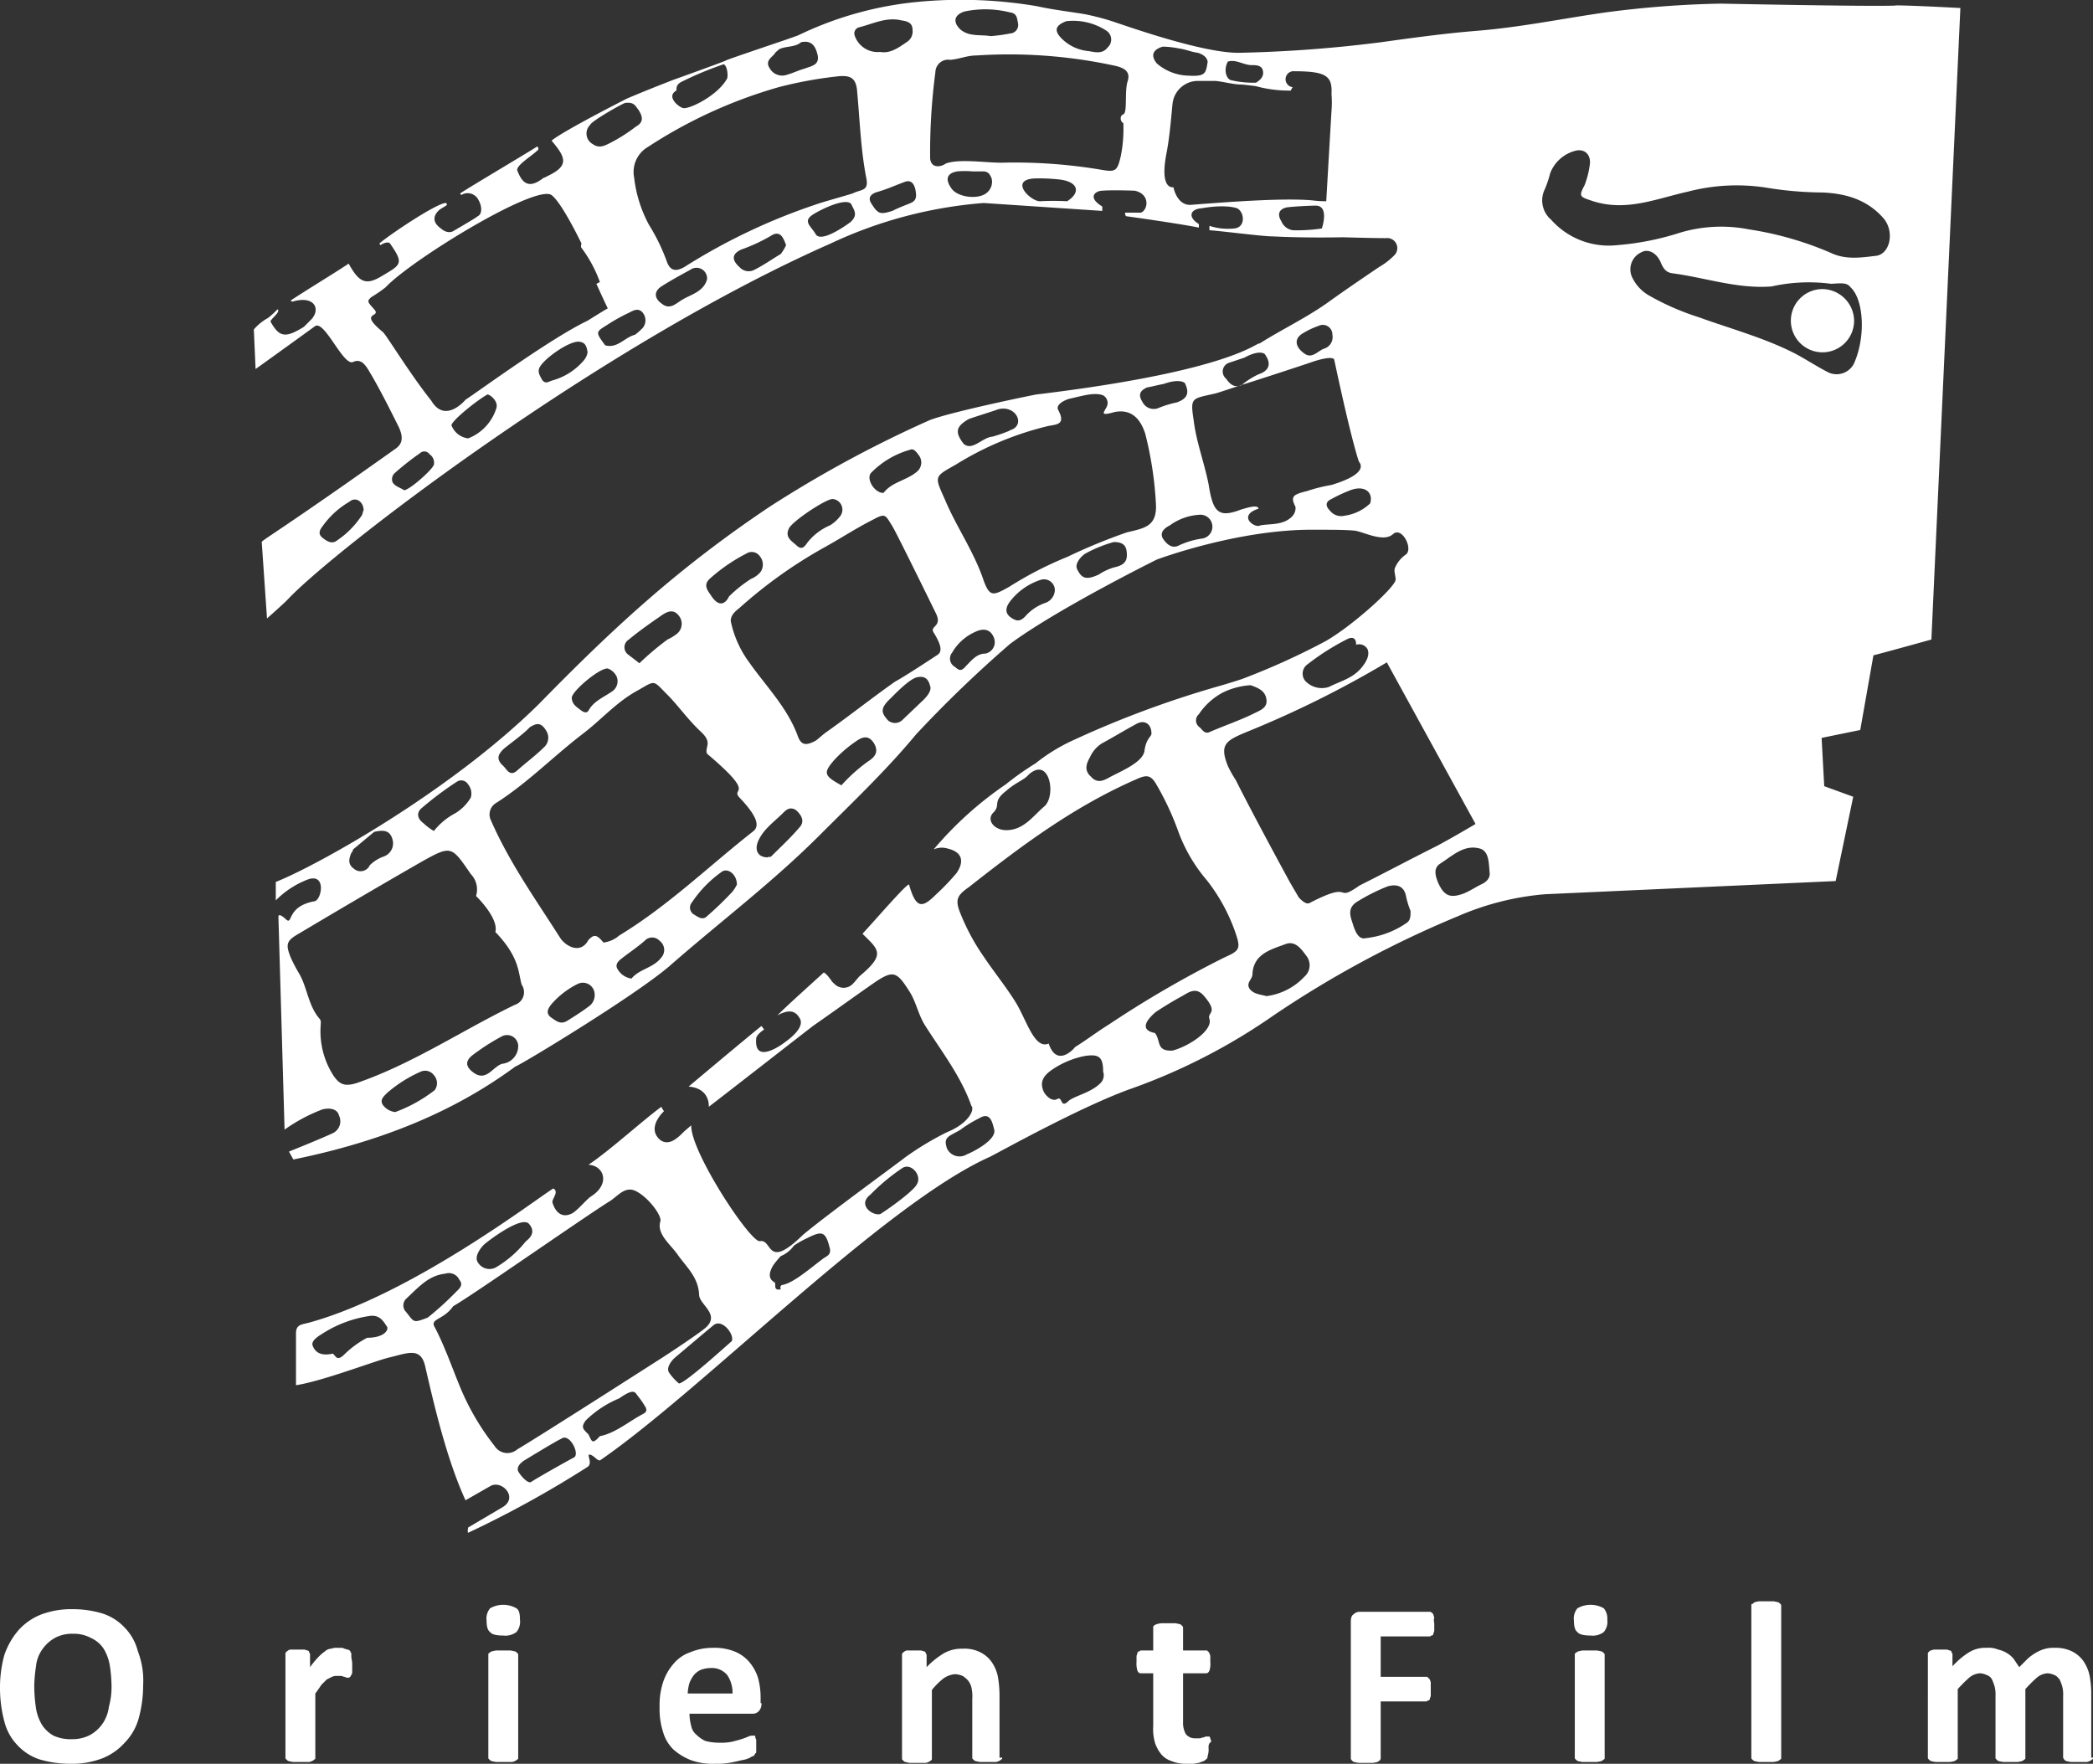 <svg xmlns="http://www.w3.org/2000/svg" width="238.3" height="200.813" viewBox="0 0 238.3 200.813"><rect x="0" y="0" width="238.3" height="200.813" fill="#333333" stroke="none"/><g transform="translate(0.2 0.013)"><path d="M207.3,32.9a3.6,3.6,0,1,0,3.6,3.6A3.65,3.65,0,0,0,207.3,32.9Z" fill="#fff"/><path d="M215.6.6c.4,0,.4.2-19.9-.2a115.5,115.5,0,0,0-13.1,1c-4.9.7-9.7,1.7-14.7,2.1-3.7.3-7.3.8-10.9,1.3A151.251,151.251,0,0,1,140.8,6c-4.1,0-12.3-2.9-14.4-3.6a28.063,28.063,0,0,0-3.1-.8c-1.8-.3-3.6-.5-5.4-.9A51.707,51.707,0,0,0,104.3.2,39.983,39.983,0,0,0,90.7,4c-.7.3-8.3,2.8-8.3,2.9-.7.3-6,2.2-6,2.2-2.3.9-3.3,1.3-5.2,2.1,0,0-7.3,3.7-8.6,4.8,1.7,2,2,2.9-.6,4.1-.1.1-.3.1-.4.2-1.7,1.3-2.4.4-2.9-.9-.2-.6,1.9-1.8,2.4-2.4,0,0,0-.4-.2-.3-.4.3-7.5,4.5-8.7,5.3l.1.2a1.373,1.373,0,0,1,2,.6c.3.5.5,1.5-.1,1.8-.2.2-2.8,1.7-2.8,1.7s-.6.4-1.4-.3c-1.4-1-.4-1.9-.2-2.1.4-.3.7-.4.9-.6l-.1-.2c-.9-.1-6.3,3.5-7.6,4.6l.1.2c.5-.3.9-.4,1.1-.2,1.6,2.3,1.3,2.4-.9,3.7-1.8,1.1-2.6.8-3.8-1.4-1.8,1.2-4.8,3-6.6,4.2.2.2.2.1.3.1,2.5-.7,3.2,1,1.9,2.2l-.7.7c-2.1,1.3-2.8,1.2-3.8-.6,0-.3,1.2-1.1.8-1.4a9.958,9.958,0,0,1-1.1,1,5.593,5.593,0,0,0-1.6,1.3l.2,4.5c1.7-1.2,6.8-4.9,6.8-4.9,1.1-.6,3.2,4.6,4.3,4.1s1.6.7,2.1,1.5c1.1,1.9,2.1,3.9,3.1,5.9.5,1.1.5,1.9-.4,2.5C32,60.2,29.6,61.5,29.6,61.7l.6,8.7s1.7-1.5,2.3-2.1c5.1-5.5,35.6-29,61.9-40.6a49.857,49.857,0,0,1,17.4-4.6l13.5.9v-.5c-1.8-1.1-.7-1.8,0-1.8,1.2-.1,3.7,0,3.7,0,1.8.4,1.5,2.2.7,2.5h-1.8a.584.584,0,0,0,.1.4s5.8.8,8.3,1.3v-.4c-1.3-.8-1-1.7.3-1.8,2.9-.5,4.2,0,4.2.1.7.5.8,2.1-.5,2.2a6.72,6.72,0,0,1-2.8-.3v.5c1.5.1,6,.7,7.2.7,3.9.2,8,.1,8,.1s3.3.1,4.9.1a1.147,1.147,0,0,1,1,1.9,7.945,7.945,0,0,1-1.8,1.4c-2.2,1.5-3.4,2.3-5.5,3.8-2.6,1.9-5.4,3.2-8.1,4.9-.3-.2-3,3.1-25.4,5.8-.1,0-9.4,1.9-12.1,2.9a134.593,134.593,0,0,0-18.3,9.9C77.1,64.6,69.8,71.3,61.2,80.1c-10,9.9-25.2,18.4-30,20.3v2.1a10.257,10.257,0,0,1,3.7-2.4c2.1-.7,1.5,2.4.7,2.5-3.3.6-2.4,2.9-3.3,2-.9-.8-.8-.2-.8-.2,0-.1.7,24.2.7,24.2a19.212,19.212,0,0,1,4.3-2.3c.8-.2,1.7-.1,1.9.7a1.5,1.5,0,0,1-.7,2c-1.5.7-5,2.1-5,2.1l.5.9c12.3-2.5,20-6.7,25.3-10.6.3,0,13.4-7.9,17.5-11.4,5.7-5,11.7-9.5,17.1-14.9,3.8-3.8,7.6-7.4,11-11.5a139.051,139.051,0,0,1,10.7-10.3c5.4-4,16.7-9.6,16.7-9.6s9.3-3.5,18-3.4c1.8,0,3.4,0,4.5.1,1,.1,3.3,1.4,4.4.4,1-.9,2.3,1.6,1.5,2.3a3.5,3.5,0,0,0-1.3,1.6c-.1.4.1.8.1,1.3-.1.9-5,5.3-8,7a81.2,81.2,0,0,1-9.5,4.3s-1.2.4-2.6.8a114.547,114.547,0,0,0-16.9,6.3,20.646,20.646,0,0,0-4,2.5,33.338,33.338,0,0,0-3.4,2.4,40.717,40.717,0,0,0-8.2,7.4,2.265,2.265,0,0,1,1.6-.1c1.7.4,1.9,1.5,1,2.8a26.077,26.077,0,0,1-2.3,2.4c-1.6,1.6-2.3,1.7-3.1-1.1-.2-.2-3.9,4.1-5.3,5.6,1.8,1.8,2.7,2.3-.3,4.8-.3.3-.5.6-.8.9a1.45,1.45,0,0,1-2.1,0c-.4-.3-.6-.9-1.2-1.3-1.3,1.2-3.9,3.5-5.3,4.9,1.8-1,2.3-.1,2.6.4.5,1.1-1.4,2.4-1.8,2.7,0,0-3.5,2.7-3.2-.5,0-.2.3-.6.9-1l-.3-.4c-1.4,1.1-8.3,6.9-8.3,6.9,2.5.2,2.3,2.3,2.3,2.3,2.1-1.6,11.7-9.1,12-9.3,2.3-1.6,4.5-3.2,6.8-4.8,2.2-1.5,2.6-1.3,4,.9.8,1.2,1,2.6,1.8,3.9,1.9,3,4.1,5.8,5.3,9.2.4.4-.3,2-2.8,3a34.04,34.04,0,0,0-4.8,2.9c-.2.2-9,6.6-11.6,8.8-4.2,4.1-3.4.4-4.9.7-1.1.1-7.9-10.2-7.8-13.2-.2.2-.7.6-.9.8-.6.6-1.6,1.6-2.6.9-1.7-1.4.4-3.3.4-3.3a2.186,2.186,0,0,1-.3-.5c-2.3,1.7-5.9,5-8.3,6.6,1.8.1,2.5,2.2.3,3.6-.5.3-1.7,1.8-2.3,2-.9.4-1.7,0-2.1-1.3-.1-.4.8-1.2.1-1.6-1.7,1-16.1,12.1-27.9,15.3-.8.2-1.4.2-1.4,1.2v5.9c3.2-.5,9.3-2.9,10.8-3.2,2-.5,3.4-1.1,3.9,1,1.1,4.8,2.5,10.7,4.6,15.3l2.8-1.6c1.3-.8,3.3,1.3,1.4,2.4l-3.9,2.3s-.1.5,0,.6A120.08,120.08,0,0,0,66.7,167c.6-.4-.1-1.4.2-1.4.5,0,1,.9,1.3.6,11.6-8,32.2-29.1,44.3-34.5,1.2-.6,10.5-5.8,16.2-7.8a68.305,68.305,0,0,0,16.1-8.3,117.9,117.9,0,0,1,21-11.3,31.363,31.363,0,0,1,9.9-2.5l33.1-1.5,2-9.6-3.3-1.2-.3-5.5,4.4-.9,1.5-8.5c1.2-.3,6.6-1.8,6.6-1.8L223,.9S217.5.6,215.6.6ZM97.6,3.1c1.6-.4,3.1-1.2,4.8-.8.6.1,1.3.2,1.3,1.1a1.42,1.42,0,0,1-.7,1.4c-1,.7-1.9,1.3-3,1.1A2.755,2.755,0,0,1,97.1,4,.715.715,0,0,1,97.6,3.1ZM88,6.1c.1-.2.3-.3.5-.5.8-.4,1.8-.2,2.5-.8,1.3-.3,1.7.6,1.9,1.5.2,1.1-.7,1.2-1.5,1.5-.7.2-1.3.5-2,.7a1.638,1.638,0,0,1-2-.8C86.9,6.9,87.7,6.5,88,6.1ZM76.8,10.3c.1,0-.2-.6.6-1a38.649,38.649,0,0,1,4.8-2c.4.2.5,1.2.4,1.6-1,1.9-4.2,3.5-5,3.4C77.1,12.2,75.6,11,76.8,10.3ZM69,12.8Zm-2,1.4c.1-.4,3.6-2.4,4-2.5,1-.1,1.1.3,1.5.8.5.8.6,1.4-.3,1.9a18.935,18.935,0,0,1-3,1.9c-.6.3-1.2.6-1.9.1A1.37,1.37,0,0,1,67,14.2ZM40.9,58.8a9.91,9.91,0,0,1-2.7,2.7c-.6.5-1.2.1-1.7-.3-.6-.5-.2-1,.1-1.4a9.718,9.718,0,0,1,3-2.7c.7-.6,1.6,0,1.6,1C41.1,58.2,41.1,58.6,40.9,58.8Zm8.3-5.9c-.2.6-2.8,2.9-3.4,2.9-.4-.3-1-.4-1.3-.9a.947.947,0,0,1,.3-1.1,30.128,30.128,0,0,1,2.8-2.2.713.713,0,0,1,1.1.1A1.161,1.161,0,0,1,49.2,52.9Zm7.1-6.4a5.405,5.405,0,0,1-3.2,3.4,2.338,2.338,0,0,1-1.9-1.5c.1-.6,3-2.9,4.1-3.5C55.6,44.9,56.6,45.7,56.3,46.5Zm9.9-5.4a7.223,7.223,0,0,1-3.5,2.2c-.4.1-.8.5-1.2-.1-.2-.4-.5-.8-.3-1.3.4-1,3.5-3.2,4.6-3,.7.1.8.6.9,1.2A1.905,1.905,0,0,1,66.2,41.1ZM52.8,45.5s-2.3,2.8-3.9.1c-2.4-3-5.2-7.6-5.5-7.8-2.9-2.4-.1-1.6-1-2.6-.7-.8-.9-.9-.3-1.4a15.258,15.258,0,0,0,1.6-1.1c2.9-3.1,17.1-11.8,18.9-10.5,1.2.9,3.4,5.5,3.4,5.5s-.1.4,0,.5a14.839,14.839,0,0,1,2.1,3.9l-.4.2s1,2.2,1.3,2.8c0,0,.1-.1-2.3,1.4C62.5,38.5,54.2,44.6,52.8,45.5ZM73,37.3a7.271,7.271,0,0,1-.9.8c-1.2.3-2,1.6-3.4,1.2-1.1-1.5-1.1-1.5.2-2.3a20.13,20.13,0,0,1,2.5-1.4c.4-.2,1-.6,1.5-.1A1.374,1.374,0,0,1,73,37.3Zm4.5-3.2c-.7.4-1.4,1.2-2.3.5-.9-.6-1-1.4-.1-2,1.1-.7,2.2-1.3,3.3-1.9a1.205,1.205,0,0,1,1.9,1.1C79.9,33.2,78.5,33.5,77.5,34.1Zm11.2-5.2c-1,.6-2,1.3-3,1.8a1.384,1.384,0,0,1-1.7-.3c-.9-.8-.9-1.5.2-2a19.515,19.515,0,0,0,3.6-1.7c.9-.4,1.2.4,1.5,1.2A5.3,5.3,0,0,1,88.7,28.9Zm7.9-3.6c-1.1.8-3.3,2.2-3.9,1.4-.5-.9-1.4-1.4-.6-2.1.6-.5,3.9-2.2,4.6-1.4C97.1,24,97.5,24.5,96.6,25.3Zm.3-3.3c-.9.3-3.5,1-4.3,1.3a68.417,68.417,0,0,0-14.9,7.1c-.9.5-1.6.5-2-.7a22.186,22.186,0,0,0-2-4.1A14.816,14.816,0,0,1,72,20.2a3.293,3.293,0,0,1,1.6-3.5A54.331,54.331,0,0,1,88.5,9.9,46.561,46.561,0,0,1,95,8.7c1.6-.2,2.3.1,2.4,1.8.3,3.3.4,6.4,1,9.6C98.8,21.8,97.9,21.5,96.9,22Zm4.5,2c-1.3.4-1.6.4-2.3-.7-.5-.7-.3-1.1.4-1.4,1.4-.4,2.2-.8,3.3-1.2,1.3-.5,1.3,1.5,1.3,1.6C104,23.2,103.4,23,101.4,24ZM121.2,2.4a6.906,6.906,0,0,1,4.6,1.1,1.207,1.207,0,0,1,.1,1.9c-.6.8-1.5.5-2.2.4a4.942,4.942,0,0,1-3-1.4C119.8,3.5,119.9,2.9,121.2,2.4ZM109.6,1.3a11.423,11.423,0,0,1,5.2.1c.8.1.8.7.9,1.2a.973.973,0,0,1-.9,1.2,19.192,19.192,0,0,1-2.2.3c-1.2-.2-2.5.1-3.5-.8C108.3,2.5,108.4,1.7,109.6,1.3Zm2.7,20.5c-.9,1-3.5.7-4.2-.4-.7-1-.5-1.7.7-1.9a9.633,9.633,0,0,1,1.7,0h1.2c.6,0,.8.3,1,.8A1.6,1.6,0,0,1,112.3,21.8Zm9,1.1a28.887,28.887,0,0,0-3.1,0c-1.1,0-3.6-2.5-.5-2.6a20.9,20.9,0,0,1,2.5.1C122.6,20.6,122.9,21.9,121.3,22.9Zm6.9-13.7c-.4,1.2,0,3.6-.5,3.8s-.3.9,0,1a15.833,15.833,0,0,1-.3,3.8c-.4,1.7-.6,1.8-2.3,1.5a59.423,59.423,0,0,0-10.8-.8c-1.9.1-5.1-.5-6.8.1-.7.5-1.8.5-1.8-.7a69.7,69.7,0,0,1,.6-9.7A1.455,1.455,0,0,1,108,6.8c1.1-.1,1.9-.5,3-.5a56.874,56.874,0,0,1,15.4,1.1C127.4,7.6,128.6,7.9,128.2,9.2ZM139.6,7c.9-.3,1.8.4,2.7.4.5,0,1.2,0,1.3.7.1.6-.3,1-.8,1.3a10.929,10.929,0,0,1-2.9-.3C139.4,8.9,139.1,7.9,139.6,7Zm-7.4-1.7a9.441,9.441,0,0,1,1.8.2c.8.1,1.4.4,2.2.5.6.2,1,.5,1.1,1-.2,1.4-.3,1.7-2.2,1.6a5.7,5.7,0,0,1-3.6-1.4C130.3,5.7,132.2,5.3,132.2,5.3ZM150.3,26a18.7,18.7,0,0,1-3.3.2,1.655,1.655,0,0,1-1.3-1c-.5-.8-.3-1.4.6-1.6.7-.1,2.6-.2,3.3-.2C151.2,23.4,150.3,26,150.3,26Zm1.1-13.4c-.2,3.4-.6,10.3-.6,10.3a12.647,12.647,0,0,1-1.6-.1c-3.3-.3-9.8.2-13.7.5-1.7.2-2.1-2-2.1-2s-1.6.4-.8-3.8c.4-2,.6-4.8.7-5.7a2.91,2.91,0,0,1,2.8-2.6h2.1c.9.1,1.6.3,2.6.4.6,0,2,.2,2,.2a14.3,14.3,0,0,0,4,.5c-.1-.1.3-.4.1-.4a.913.913,0,0,1,.3-1.8c3.7,0,4.3.6,4.2,2.6A11.977,11.977,0,0,1,151.4,12.6Zm-3.2,25.3a8.865,8.865,0,0,1,1.7-.8,1.093,1.093,0,0,1,1.6,1,1.377,1.377,0,0,1-1,1.6c-.7.3-1.3,1.1-2.1.6C147.2,39.5,147.1,38.5,148.2,37.9Zm-38.1,9.8c.5-.2,2.8-.9,3.3-1.1,2.1-.6,3.3,1.9,1.3,2.4h.1a15.872,15.872,0,0,1-2,.7c-1.2.1-2.3,1.7-3.3.8C108.6,49.3,108.5,48.6,110.1,47.7ZM99,53.8a9.925,9.925,0,0,1,4.4-2.6c.4-.2.7.2,1,.6a1.367,1.367,0,0,1-.1,1.8c-1.2,1.1-2.9,1.2-3.9,2.5h-.2C99.2,55.9,98.4,54.4,99,53.8Zm-9.4,6.4c.3-.8,4.2-3.4,5-3.4a1.217,1.217,0,0,1,.9,1.9,4.146,4.146,0,0,1-1.2,1.1,6.5,6.5,0,0,0-2.6,2c-.4.6-.7.8-1.3.2C89.8,61.5,89.2,61.1,89.6,60.2Zm-8.9,5.6A19.783,19.783,0,0,1,84.8,63a1.12,1.12,0,0,1,1.5.3,1.5,1.5,0,0,1,.1,1.8,2.836,2.836,0,0,1-1.1.8,15.131,15.131,0,0,0-2.5,2s-.8,1.9-2.1-.2C80.1,66.9,80,66.4,80.7,65.8Zm-9.3,7c1.2-1,2.5-1.9,3.8-2.8.6-.4,1.3-.7,1.9.1a1.461,1.461,0,0,1-.3,2.1,5.3,5.3,0,0,1-1,.6,31.755,31.755,0,0,0-3.2,2.7s-.9-.7-1.3-1A1.029,1.029,0,0,1,71.4,72.8ZM69,76.1a1.789,1.789,0,0,1,1,.9,1.387,1.387,0,0,1-.5,1.7c-1,.7-2.1,1.1-2.7,2.2-.2.3-.5.2-.8,0-.5-.4-1.1-.7-1.1-1.5C65,78.6,68.1,76,69,76.1ZM57.1,85.3c.3-.3,2.4-1.8,3-2.5.8-.5,1.3-.6,1.9.4a1.465,1.465,0,0,1-.3,1.9c-.9.9-2,1.7-3,2.6-.9.8-1.2-.2-1.7-.6C56.3,86.4,56.5,85.9,57.1,85.3ZM47.8,92a37.919,37.919,0,0,1,4-3,.9.9,0,0,1,1.3.3,1.625,1.625,0,0,1,.3,1.5,5.162,5.162,0,0,1-1.8,1.8,7.551,7.551,0,0,0-2.4,2,6.233,6.233,0,0,1-1.2-.9C47.3,93.2,47.2,92.5,47.8,92Zm-8,5.1a.758.758,0,0,0,.2-.4l2.4-2c.9-.2,1.8-.3,2.1.9a1.584,1.584,0,0,1-1,1.9,4.355,4.355,0,0,0-1.6,1,1.148,1.148,0,0,1-1.8.4C39.4,98.4,39.5,97.8,39.8,97.1Zm9.5,27a16.634,16.634,0,0,1-4.5,2.5,2.024,2.024,0,0,1-1.4-.8c-.4-.6.1-1,.5-1.4a15.214,15.214,0,0,1,3.8-2.4,1.24,1.24,0,0,1,1.5.4A1.352,1.352,0,0,1,49.3,124.1Zm7.7-3c-1.1.3-1.8,2.1-3.3,1-.8-.6-1-1.2-.2-1.9a24.639,24.639,0,0,1,3.4-2.2,1.272,1.272,0,0,1,1.9,1.2A2.034,2.034,0,0,1,57,121.1Zm1.4-6.7c-6,2.9-11.6,6.7-18,8.9-1.3.4-1.9.2-2.6-.8a9.29,9.29,0,0,1-1.5-5.6c0-.3.1-.7-.1-.9-1.3-1.5-1.4-3.5-2.3-5.1a17.377,17.377,0,0,1-1-1.9c-.6-1.5-.5-1.9.9-2.7,4.7-2.8,9.3-5.5,14-8.2,3.4-1.9,3.4-1.8,5.6,1.4A2.519,2.519,0,0,1,54,102s2.6,2.5,2.2,4.1c2.8,2.9,2.6,4.7,3,6A1.515,1.515,0,0,1,58.4,114.4Zm8.4.2c-.8.6-1.6,1.1-2.4,1.6s-1.3,0-1.9-.4c-.6-.5-.3-1,.1-1.5a9.621,9.621,0,0,1,3-2.3,1.339,1.339,0,0,1,1.9,1.1A1.579,1.579,0,0,1,66.8,114.6Zm8.3-5.6c-.9,1.2-2.5,1.3-3.4,2.4a2.156,2.156,0,0,1-1.6-1.1c-.3-.5.1-.9.5-1.2.9-.7,1.8-1.3,2.6-2a1.151,1.151,0,0,1,1.7,0A1.3,1.3,0,0,1,75.1,109Zm8.1-7.5a38.335,38.335,0,0,1-2.9,2.8c-.5.5-1,.1-1.5-.2a.913.913,0,0,1-.2-1.4,13.336,13.336,0,0,1,3.3-3.4c.7-.6,1.8.2,1.8,1.4A4.454,4.454,0,0,1,83.2,101.5Zm2.4-6.9c-5.1,4-9.7,8.5-15.3,11.9a3.33,3.33,0,0,1-1.8.8c-.8-1-1.1-.9-1.7-.3-.9,1.7-2.6.7-3.2-.2-2.8-4.4-5.8-8.6-7.9-13.4a1.521,1.521,0,0,1,.6-2c3.6-2.3,6.5-5.3,9.9-7.9,2.1-1.6,3.8-3.6,6.2-4.9,2.1-1.2,1.7-1.2,3.4.5,1.2,1.2,2.3,2.8,3.8,4.2,1.4,1.3.4,1.7.7,2.5,5.8,4.9,2.6,3.8,3.7,5C86,92.9,86.3,94,85.6,94.6Zm5.3-.5c-1,1.2-2.2,2.3-3.3,3.4-.1.1-.3,0-.4.1-1.1,0-1.5-.8-1.1-1.8.6-1.4,1.8-2.2,2.8-3.2.4-.4.8-.8,1.5-.4C91.1,92.8,91.4,93.5,90.9,94.1Zm7.7-7.4a18.776,18.776,0,0,0-3,2.7c-2-1.1-2.1-1.4-.8-2.9a14.338,14.338,0,0,1,2.3-2c.7-.5,1.5-1,2.2.1C99.9,85.6,99.4,86.2,98.6,86.7Zm6.1-6.8L102.5,82a1.216,1.216,0,0,1-1.6,0c-.7-.8-1-1.3.3-2.5.3-.3,2.1-2.2,3-2.4s1.3.2,1.5,1C106,78.8,104.7,79.9,104.7,79.9Zm1.6-5.2c-.9.6-3.5,2.3-4.6,2.9-2.7,1.9-5.2,3.9-7.9,5.8-.4.3-.7.6-1.1.9-1.1.6-1.7.6-2.1-.6-1.2-3.2-3.6-5.6-5.5-8.3A12,12,0,0,1,83,70.7c0-.7.5-1.1,1-1.5a53.05,53.05,0,0,1,9.5-6.8c2-1.1,3.8-2.3,5.8-3.3,1.3-.7,1.3-.5,2.1.8.4.6,4.9,9.8,4.9,9.8.9,1.7-.7,1.5-.2,2.3C107.4,74.1,106.8,74.4,106.3,74.7Zm5.7-.3c-1,0-1.6.8-2.2,1.4-.6.7-.8.5-1.3.1a1.069,1.069,0,0,1-.3-1.6,5.719,5.719,0,0,1,2.7-2.4c1.1-.5,1.8-.1,2.1.8A1.331,1.331,0,0,1,112,74.4Zm6.9-5.8a5.358,5.358,0,0,0-2.4,1.6c-.6.6-1,.5-1.6.1-.7-.5-.6-1.1-.2-1.7a7.159,7.159,0,0,1,3.6-2.6,1.235,1.235,0,0,1,1.6,1.2A1.611,1.611,0,0,1,118.9,68.6Zm7.7-4a6.529,6.529,0,0,0-1.7.8c-1.5.7-2,.4-2.5-.7-.2-.6.5-1.4,1-1.7a15.3,15.3,0,0,1,3.2-1.3c1.2,0,1.5.5,1.5,1.5C128.1,64.1,127.5,64.4,126.6,64.6Zm1.5-4a65.028,65.028,0,0,0-6.8,2.8,41.171,41.171,0,0,0-6.6,3.4c-1.8,1-2.2,1.2-2.9-.7-1.1-3.3-3.1-6.1-4.4-9.2-1.2-2.7-1.3-2.6,1.2-4a35.578,35.578,0,0,1,10.5-4.4c.9-.2,2.1-.1,1.2-1.8-.3-.5.3-1,1.2-1.3,1.4-.3,2.9-.8,3.9-.4a1,1,0,0,1,.5,1c-.1.7-1.3,1.5.8.9,2-.4,3,.9,3.5,2.5a40.85,40.85,0,0,1,1.2,7.8C131.6,59.9,130.2,60.1,128.1,60.6Zm1.8-14.8c-.5-.8-.4-1.3.5-1.7.6-.1,1.3-.3,1.9-.4.8-.3,1.9-.5,2.4-.1.6,1.2.2,1.8-.9,2.2a11.689,11.689,0,0,0-2,.6A1.433,1.433,0,0,1,129.9,45.8Zm6.8,15.5a9.239,9.239,0,0,0-2.7.8c-.8.4-1.4-.2-1.8-.8-.4-.7.2-1.2.8-1.5a6.291,6.291,0,0,1,3.3-1.2,1.365,1.365,0,0,1,.4,2.7Zm11.9-5.4c-1.6.4-1.9.6-1.3,1.8a1.374,1.374,0,0,1-.4,1.1c-1,1-2.4.8-3.6,1-.6.4-2.7-1.1-.2-1.9-.1-.5-1.3-.1-2,.1-2.6,1-3.2.3-3.7-2.9-.5-2.5-1.4-4.8-1.7-7.3-.4-2.6-.2-2.4,2.4-3,.1,0,1.3-.4,2.8-.9-.6.2-1.1-.2-1.5-.8a1.05,1.05,0,0,1,.3-1.8l1.8-.6c.7-.4,1.8-.8,2.3-.4.8,1.1.5,1.9-.7,2.3a8.82,8.82,0,0,0-1.9,1.2.367.367,0,0,1-.3.1c3.2-1,8-2.6,8-2.6s2.4-.9,2.8-.4c.6,2.8,1.9,8.8,2.8,11.6,0,.1,1.5,1.3-3.1,2.7A19.033,19.033,0,0,0,148.6,55.9Zm7.2,1.4a5.244,5.244,0,0,1-2.9,1.4,1.627,1.627,0,0,1-1.7-.6c-.5-.5-.5-1,.2-1.3a16.317,16.317,0,0,1,1.9-.9C155.1,55.1,156.2,56,155.8,57.3Zm-114.2,95a11.147,11.147,0,0,0-2.7,2c-.7.6-.8.2-1.2-.2-1.3.3-2-.1-2.3-.9-.2-.5.5-1,1-1.3a13.57,13.57,0,0,1,5.6-2.1c1.1-.1,1.5.7,1.9,1.3C44,151.6,43.3,152.3,41.6,152.3Zm13.3-10.6c.3-.3,4.2-3.3,5.1-2.4,1.1,1.2-.4,2-.4,2.1a12.287,12.287,0,0,1-3.2,2.8,1.538,1.538,0,0,1-2.2-.5C53.8,143.1,54.4,142.2,54.9,141.7Zm-9,7.5a1.065,1.065,0,0,1,.1-1.3c1.5-1.4,2.6-2.7,4.5-2.9a1.305,1.305,0,0,1,1.6.7c.5.6,0,1-.4,1.4a35.16,35.16,0,0,1-3.2,2.9C46.7,150.7,47,150.5,45.9,149.2Zm19.3,16.7c-.6.3-4.5,2.5-4.9,2.8s-1.3-.8-1.5-1.2c-.3-.7.8-1.3.8-1.3s3.6-2.2,4.1-2.4C64.6,163.1,65.8,165.4,65.2,165.9Zm7.4-4.7c-1.4.8-2.9,2-4.5,2.3-.9,1-.9.6-1.3-.2-.6-.6-.9-.8-.3-1.6a11.947,11.947,0,0,1,3.8-2.5c1.7-1.2,1.8-.7,2.1-.3a10.258,10.258,0,0,1,.9,1.3C73.6,160.8,73.1,160.9,72.6,161.2ZM58.7,165a1.723,1.723,0,0,1-2.6-.4,28.184,28.184,0,0,1-4-6.9c-.9-2.2-1.7-4.5-2.8-6.6-.6-1,1-.8,2.1-2.4,2-1.1,14.7-10,17.9-12,.9-.6,1.7-1.7,2.9-1.1,1.4.7,2.9,2.7,2.8,3.4-.5,1.5,1.2,2.7,2,3.9,1,1.4,2.3,2.5,2.4,4.5,0,1.1,2.4,2.2.8,3.7-.9.8-4.9,3.4-4.9,3.4S61.1,163.6,58.7,165Zm24.4-12.3c-.6.5-5.3,4.8-6,4.8a6.279,6.279,0,0,1-1.1-1.2c-.5-.7.6-1.7.6-1.7s3.9-3.3,4.4-3.7C82,150,83.5,152,83.1,152.7Zm10.4-9.4c-1.6,1.2-3.4,2.8-4.7,3-.3.2,0,.5-.2.5-.8.1-.4-.6-.6-.8-.7-.4-.7-1-.2-1.9a8.705,8.705,0,0,1,.9-1.1,3.491,3.491,0,0,0,1.5-1.2,9.992,9.992,0,0,1,1.4-.8c1.8-.9,2.2-.9,2.7,1.2C94.4,142.9,93.9,143,93.5,143.3Zm10.7-8.5c-.3.7-2.9,2.6-4,3.3-.6.6-3-.8-1.3-2.1a22.837,22.837,0,0,1,3.6-3C103.5,132.3,104.8,133.8,104.2,134.8Zm44.5-59.2a27.414,27.414,0,0,1,4.6-2.9c1-.4.9.7.9.7a1.079,1.079,0,0,1,1.3.5c.3.7-.2,1.5-.6,2-1,1.3-2.4,1.6-3.8,2.3a2.579,2.579,0,0,1-2.7-.7A1.3,1.3,0,0,1,148.7,75.6Zm-12.4,5.7a7.465,7.465,0,0,1,2.8-2.5,8.349,8.349,0,0,1,3.1-.8c.8.3,1.7.6,1.8,1.7.1.9-.8,1.2-1.4,1.5-1.6.8-3.4,1.4-5,2.1-.6.3-.8-.1-1.2-.5A.938.938,0,0,1,136.3,81.3Zm-12.4,4.9a3.558,3.558,0,0,1,1.4-1.6c1.3-.7,2.6-1.5,3.9-2.2.9-.5,1.7,0,1.7,1.1,0,.4-.6.5-.8,2-.2,1.3-2.7,2.3-4,3-.7.4-1.4.7-2.1-.1C123.2,87.7,123.5,86.9,123.9,86.2Zm-11,6.3c.9-.9-.2-1.2,1.5-2.5,1-.9,2-1.2,2.5-1.8,2.4-2.2,3.2,2.4,1.8,3.6-1.3,1.1-2.4,2.8-4.5,2.7C112.9,94.4,112.1,93.3,112.9,92.5Zm-3,38.9a1.575,1.575,0,0,1-2.3-.7c-.1-.4-.3-.9.2-1.3.2-.2,1.3-.7,1.5-.9a14.389,14.389,0,0,1,2-1.2c1.3-.8,1.5.6,1.7,1.3C113.3,129.9,110,131.4,109.9,131.4Zm15.2-8.1c-1.1,1.1-2.8,1.4-3.6,2-1,1-.7-.5-1.3-.2-.6.4-1.4-.4-1.6-.9-.5-1.2.2-1.9,1.1-2.5a9.968,9.968,0,0,1,3.7-1.5c1.5-.2,2,.1,2,1.8A1.26,1.26,0,0,1,125.1,123.3Zm12.4-7.3c.4,1.3-2.3,3.1-4.2,3.6-1.9.1-1.3-1.1-2-2-2.1-.4-.5-1.9.1-2.4.9-.6,1.9-1.2,2.8-1.7.8-.4,1.7-1.3,2.7-.1C138.6,115.4,137.2,115.2,137.5,116Zm1.7-7a120.861,120.861,0,0,0-13.1,7.6c-1.3.8-2.6,1.8-3.9,2.6-.2.3-2.1,2.3-3-.4-1.6.7-2.5-2.6-3.7-4.6-1.1-1.8-2.5-3.5-3.7-5.3a24.344,24.344,0,0,1-2.8-5.3c-.4-1.2-.2-1.7,1.1-2.6,6.1-4.8,12-9.2,19.1-12.3,1.1-.5,1.6-.5,2.2.5a32.161,32.161,0,0,1,2.5,5.3,18.087,18.087,0,0,0,3.3,5.7,20.489,20.489,0,0,1,3.2,5.8C141.1,108,141,108.2,139.2,109Zm9.1,2.2a7.166,7.166,0,0,1-4.3,2.2c-.7-.2-1.4-.2-1.9-.8-.5-.7.3-1.1.3-1.7.1-2.3,2.1-2.8,3.7-3.4,1.2-.5,1.9.6,2.5,1.4A1.727,1.727,0,0,1,148.3,111.2Zm.6-8.4c-.4.2-.9-.3-1.2-.6-.3-.5-1-1.7-1-1.7s-4.1-7.5-6.2-11.7a12.9,12.9,0,0,1-.9-1.6c-1-2.5-.2-2.9,2.2-3.9a117.455,117.455,0,0,0,15.9-7.9c3.4,6.2,10.1,18.4,10.1,18.4s-2.7,1.6-4.4,2.5c-3,1.5-5.8,3-8.8,4.5C151.6,102.9,154.1,100.1,148.9,102.8Zm11,2.3a10.059,10.059,0,0,1-4.6,1.7c-.8.2-1.2-.7-1.5-1.7-.3-.9-.6-1.8.6-2.5a21.583,21.583,0,0,1,3.4-1.7c1.1-.3,1.9,0,2.1,1.2a9.83,9.83,0,0,0,.5,1.6C160.4,104.3,160.4,104.8,159.9,105.1Zm8.5-4.4c-.6.3-1.2.7-1.9,1-1.6.6-2.3.3-3-1.3-.3-.8-.5-1.6.3-2.1,1.4-.9,2.7-2.2,4.5-1.7,1,.3,1,1.5,1.1,2.7C169.5,99.9,169.1,100.4,168.4,100.7ZM211,41.1a2.208,2.208,0,0,1-3,1.3c-1.4-.7-2.7-1.6-4.1-2.3-3.4-1.7-7.1-2.7-10.7-4a29,29,0,0,1-5.7-2.5,4.689,4.689,0,0,1-1.8-1.9,2.136,2.136,0,0,1,1-3c.7-.4,1.7,0,2.2,1.2.3.7.6,1.1,1.3,1.2,3.8.5,7.4,1.8,11.3,1.5a19.473,19.473,0,0,1,6.8-.3c1.4-.1,1.8-.1,2.2.4C212,34.1,212.2,38.2,211,41.1Zm2.5-12c-1.7.2-3.5.5-5.2-.3a37.592,37.592,0,0,0-9.4-2.7,16.292,16.292,0,0,0-8.2.5,31.429,31.429,0,0,1-6.8,1.3,8.78,8.78,0,0,1-7.5-2.9,2.886,2.886,0,0,1-.7-3.5,12.666,12.666,0,0,0,.6-1.8,4.185,4.185,0,0,1,2.7-2.5c1.2-.4,2,.4,1.8,1.6a9.765,9.765,0,0,1-.6,2.3c-.7,1.3-.5,1.3,1,1.8,3.8,1.2,7.2-.3,10.8-1.1a22.007,22.007,0,0,1,9.2-.4,40.473,40.473,0,0,0,6,.5c2.9.1,5.3.9,7.1,3C215.5,26.4,215,28.8,213.5,29.1Z" fill="#fff"/><path d="M16.1,191.8a14.575,14.575,0,0,1-.5,3.8,6.447,6.447,0,0,1-1.6,2.8,6.765,6.765,0,0,1-2.6,1.8,9.689,9.689,0,0,1-3.6.6,12.3,12.3,0,0,1-3.5-.5,5.982,5.982,0,0,1-2.5-1.6A5.94,5.94,0,0,1,.3,196a14.787,14.787,0,0,1-.5-3.9,13.8,13.8,0,0,1,.5-3.7,8.541,8.541,0,0,1,1.6-2.8,6.765,6.765,0,0,1,2.6-1.8,9.689,9.689,0,0,1,3.6-.6,11.592,11.592,0,0,1,3.4.5,5.982,5.982,0,0,1,2.5,1.6,5.94,5.94,0,0,1,1.5,2.7A9.21,9.21,0,0,1,16.1,191.8Zm-3.6.2a16.592,16.592,0,0,0-.2-2.4,5.36,5.36,0,0,0-.7-1.9,3.325,3.325,0,0,0-1.4-1.2,4.064,4.064,0,0,0-2.1-.5,4.064,4.064,0,0,0-2.1.5,4.357,4.357,0,0,0-1.4,1.3,3.96,3.96,0,0,0-.7,1.9,16.413,16.413,0,0,0-.2,2.3,18.1,18.1,0,0,0,.2,2.5,5.36,5.36,0,0,0,.7,1.9,3.745,3.745,0,0,0,1.3,1.2A4.638,4.638,0,0,0,8,198a4.342,4.342,0,0,0,2.1-.5,4.269,4.269,0,0,0,1.4-1.3,4.383,4.383,0,0,0,.7-1.9A8.524,8.524,0,0,0,12.5,192Z" fill="#fff"/><path d="M39.9,189.4v.8a.749.749,0,0,1-.1.5.31.31,0,0,0-.1.2c-.1,0-.1.1-.2.1h-.2c-.1,0-.2-.1-.3-.1s-.2-.1-.4-.1h-.4a1.268,1.268,0,0,0-.6.1l-.6.3-.6.6c-.2.3-.4.6-.7,1v7.3c0,.1,0,.2-.1.2a.769.769,0,0,1-.3.2.9.9,0,0,1-.5.1H33.2a4.331,4.331,0,0,1-.5-.1c-.1,0-.2-.1-.3-.2s-.1-.1-.1-.2V188.3c0-.1,0-.2.1-.2,0-.1.1-.1.2-.2a.6.6,0,0,1,.4-.1h1.4c.2,0,.3.1.4.1a.215.215,0,0,1,.2.2c0,.1.1.1.1.2v1.5a10.628,10.628,0,0,1,.9-1.1,5.008,5.008,0,0,1,.8-.7,1.08,1.08,0,0,1,.7-.3,1.7,1.7,0,0,1,.7-.1h.4a.6.6,0,0,1,.4.1c.1,0,.3.1.4.1a.349.349,0,0,1,.2.1l.1.1c0,.1,0,.1.1.2v.4C39.8,188.8,39.9,189.1,39.9,189.4Z" fill="#fff"/><path d="M59,184.4a1.809,1.809,0,0,1-.4,1.4,2.076,2.076,0,0,1-1.5.4c-.7,0-1.3-.1-1.5-.4-.3-.2-.4-.7-.4-1.3a1.809,1.809,0,0,1,.4-1.4,3.013,3.013,0,0,1,3,0C58.9,183.3,59,183.7,59,184.4Zm-.2,15.7c0,.1,0,.2-.1.2a.769.769,0,0,1-.3.2.9.9,0,0,1-.5.1H56.3a4.331,4.331,0,0,1-.5-.1c-.1,0-.2-.1-.3-.2s-.1-.1-.1-.2V188.4c0-.1,0-.2.1-.2a.769.769,0,0,1,.3-.2,4.331,4.331,0,0,1,.5-.1h1.6a4.331,4.331,0,0,1,.5.1c.1,0,.2.1.3.2s.1.1.1.2Z" fill="#fff"/><path d="M86.5,193.9a1.222,1.222,0,0,1-.3.9.908.908,0,0,1-.7.3H78.3a5.9,5.9,0,0,0,.2,1.4,1.7,1.7,0,0,0,.6,1,3.591,3.591,0,0,0,1,.7,6.052,6.052,0,0,0,1.5.2,6.621,6.621,0,0,0,1.5-.1c.4-.1.8-.2,1.1-.3a6.89,6.89,0,0,0,.8-.3,1.087,1.087,0,0,1,.5-.1h.2c.1,0,.1.1.1.2s.1.2.1.3v1.3c0,.1,0,.2-.1.2,0,.1-.1.1-.1.2s-.2.1-.5.3a2.935,2.935,0,0,1-1,.3c-.4.1-.8.2-1.4.3a8.6,8.6,0,0,1-1.6.1,7.318,7.318,0,0,1-2.7-.4,6.657,6.657,0,0,1-2-1.2,4.478,4.478,0,0,1-1.2-2,8.475,8.475,0,0,1-.4-2.9,8.246,8.246,0,0,1,.4-2.8,6.092,6.092,0,0,1,1.2-2.1,4.312,4.312,0,0,1,1.9-1.3,6.551,6.551,0,0,1,2.5-.5,6.249,6.249,0,0,1,2.5.4,4.345,4.345,0,0,1,1.7,1.2,5.244,5.244,0,0,1,1,1.8,8.524,8.524,0,0,1,.3,2.3v.6Zm-3.3-1a3.593,3.593,0,0,0-.6-2.2,2.268,2.268,0,0,0-1.9-.8,3.6,3.6,0,0,0-1.1.2,2.407,2.407,0,0,0-.8.6,4.054,4.054,0,0,0-.5.9,5.019,5.019,0,0,0-.2,1.2h5.1Z" fill="#fff"/><path d="M113.9,200.1c0,.1,0,.2-.1.2a.769.769,0,0,1-.3.2.9.9,0,0,1-.5.1h-1.6a4.331,4.331,0,0,1-.5-.1c-.1,0-.2-.1-.3-.2s-.1-.1-.1-.2v-6.7a4.512,4.512,0,0,0-.1-1.3,2.01,2.01,0,0,0-.4-.8,2.652,2.652,0,0,0-.6-.5,2.388,2.388,0,0,0-.9-.2,2.665,2.665,0,0,0-1.3.5,7.967,7.967,0,0,0-1.3,1.3v7.8c0,.1,0,.2-.1.2a.769.769,0,0,1-.3.2.9.9,0,0,1-.5.1h-1.6a4.331,4.331,0,0,1-.5-.1c-.1,0-.2-.1-.3-.2s-.1-.1-.1-.2V188.4c0-.1,0-.2.1-.2,0-.1.1-.1.2-.2a.6.6,0,0,1,.4-.1h1.4c.2,0,.3.1.4.1a.215.215,0,0,1,.2.2c0,.1.1.1.1.2v1.4a9.351,9.351,0,0,1,2-1.6,4.061,4.061,0,0,1,2.1-.5,3.966,3.966,0,0,1,2,.4,3.482,3.482,0,0,1,1.3,1.1,4.594,4.594,0,0,1,.7,1.6,12.734,12.734,0,0,1,.2,2.2v7.1Z" fill="#fff"/><path d="M137.4,199a2.219,2.219,0,0,1-.1.9c0,.2-.1.4-.2.4-.1.1-.2.2-.3.2-.2.1-.3.1-.5.2-.2,0-.4.1-.7.1h-.7a4.31,4.31,0,0,1-1.7-.3,2.55,2.55,0,0,1-1.2-.8,3.991,3.991,0,0,1-.7-1.3,5.549,5.549,0,0,1-.2-1.9v-6h-1.4c-.2,0-.3-.1-.4-.3a2.787,2.787,0,0,1-.1-1v-.6c0-.2.1-.3.1-.4a.215.215,0,0,1,.2-.2c.1,0,.1-.1.2-.1h1.4v-2.6c0-.1,0-.2.1-.2,0-.1.1-.1.3-.2a4.331,4.331,0,0,1,.5-.1h1.6a4.331,4.331,0,0,1,.5.1c.1,0,.2.1.3.2a.31.31,0,0,1,.1.2v2.6h2.6c.1,0,.2,0,.2.1.1,0,.1.1.2.2,0,.1.1.2.1.4v.6a2.508,2.508,0,0,1-.1,1c-.1.2-.2.3-.4.3h-2.6V196a2.649,2.649,0,0,0,.3,1.4,1.29,1.29,0,0,0,1.1.5h.5c.1,0,.3-.1.4-.1s.2-.1.3-.1h.4a.349.349,0,0,1,.1.2c0,.1.1.2.1.4C137.4,198.5,137.4,198.7,137.4,199Z" fill="#fff"/><path d="M163.1,184.9v.7c0,.2-.1.3-.1.4a.215.215,0,0,1-.2.2c-.1,0-.1.1-.2.1H157v4.6h5.2c.1,0,.1,0,.2.1l.2.2c0,.1.1.2.1.4V193c0,.2-.1.3-.1.4a.215.215,0,0,1-.2.2c-.1,0-.1.1-.2.1H157v6.4a.367.367,0,0,1-.1.3.769.769,0,0,1-.3.2,4.331,4.331,0,0,1-.5.1h-1.6a4.331,4.331,0,0,1-.5-.1c-.1,0-.2-.1-.3-.2a.367.367,0,0,1-.1-.3V184.6c0-.4.1-.7.3-.8a.908.908,0,0,1,.7-.3h8c.1,0,.1,0,.2.1.1,0,.1.1.2.2,0,.1.1.3.1.4C163,184.4,163.1,184.7,163.1,184.9Z" fill="#fff"/><path d="M182.8,184.4a1.809,1.809,0,0,1-.4,1.4,2.076,2.076,0,0,1-1.5.4c-.7,0-1.3-.1-1.5-.4-.3-.2-.4-.7-.4-1.3a1.809,1.809,0,0,1,.4-1.4,3.013,3.013,0,0,1,3,0A1.8,1.8,0,0,1,182.8,184.4Zm-.3,15.7c0,.1,0,.2-.1.2a.769.769,0,0,1-.3.2,4.331,4.331,0,0,1-.5.1H180a4.331,4.331,0,0,1-.5-.1c-.1,0-.2-.1-.3-.2s-.1-.1-.1-.2V188.4c0-.1,0-.2.1-.2a.769.769,0,0,1,.3-.2,4.331,4.331,0,0,1,.5-.1h1.6a4.331,4.331,0,0,1,.5.1c.1,0,.2.1.3.2s.1.1.1.2Z" fill="#fff"/><path d="M202.6,200.1c0,.1,0,.2-.1.2a.769.769,0,0,1-.3.2,4.331,4.331,0,0,1-.5.1h-1.6a4.331,4.331,0,0,1-.5-.1c-.1,0-.2-.1-.3-.2s-.1-.1-.1-.2V182.8c0-.1,0-.2.1-.2s.1-.1.3-.2a4.331,4.331,0,0,1,.5-.1h1.6a4.331,4.331,0,0,1,.5.1c.1,0,.2.1.3.2s.1.1.1.2Z" fill="#fff"/><path d="M238.1,200.1c0,.1,0,.2-.1.2a.769.769,0,0,1-.3.2.9.9,0,0,1-.5.1h-1.6a4.331,4.331,0,0,1-.5-.1c-.1,0-.2-.1-.3-.2,0-.1-.1-.1-.1-.2v-7a3.749,3.749,0,0,0-.1-1.1,6.89,6.89,0,0,0-.3-.8c-.2-.2-.3-.4-.6-.5a1.884,1.884,0,0,0-.8-.2,2.078,2.078,0,0,0-1.2.5,15.829,15.829,0,0,0-1.3,1.3v7.8c0,.1,0,.2-.1.2a.769.769,0,0,1-.3.2,4.331,4.331,0,0,1-.5.1h-1.6a4.331,4.331,0,0,1-.5-.1c-.1,0-.2-.1-.3-.2s-.1-.1-.1-.2v-7a3.749,3.749,0,0,0-.1-1.1,6.89,6.89,0,0,0-.3-.8,1.024,1.024,0,0,0-.6-.5,1.884,1.884,0,0,0-.8-.2,2.078,2.078,0,0,0-1.2.5,15.829,15.829,0,0,0-1.3,1.3v7.8c0,.1,0,.2-.1.2a.769.769,0,0,1-.3.2,4.331,4.331,0,0,1-.5.1h-1.6a4.331,4.331,0,0,1-.5-.1c-.1,0-.2-.1-.3-.2s-.1-.1-.1-.2V188.3c0-.1,0-.2.1-.2,0-.1.1-.1.2-.2.1,0,.3-.1.4-.1h1.4c.2,0,.3.1.4.1a.215.215,0,0,1,.2.2c0,.1.1.1.1.2v1.4a8.976,8.976,0,0,1,1.9-1.6,3.513,3.513,0,0,1,2-.5,2.745,2.745,0,0,1,1.3.2,3,3,0,0,1,1,.4,2.7,2.7,0,0,1,.8.7l.6.9,1-1a6.07,6.07,0,0,1,1-.7,4.179,4.179,0,0,1,1-.4,3.4,3.4,0,0,1,1-.1,4.212,4.212,0,0,1,2,.4,3.482,3.482,0,0,1,1.3,1.1,4.594,4.594,0,0,1,.7,1.6,11.075,11.075,0,0,1,.2,1.9v7.5Z" fill="#fff"/></g></svg>